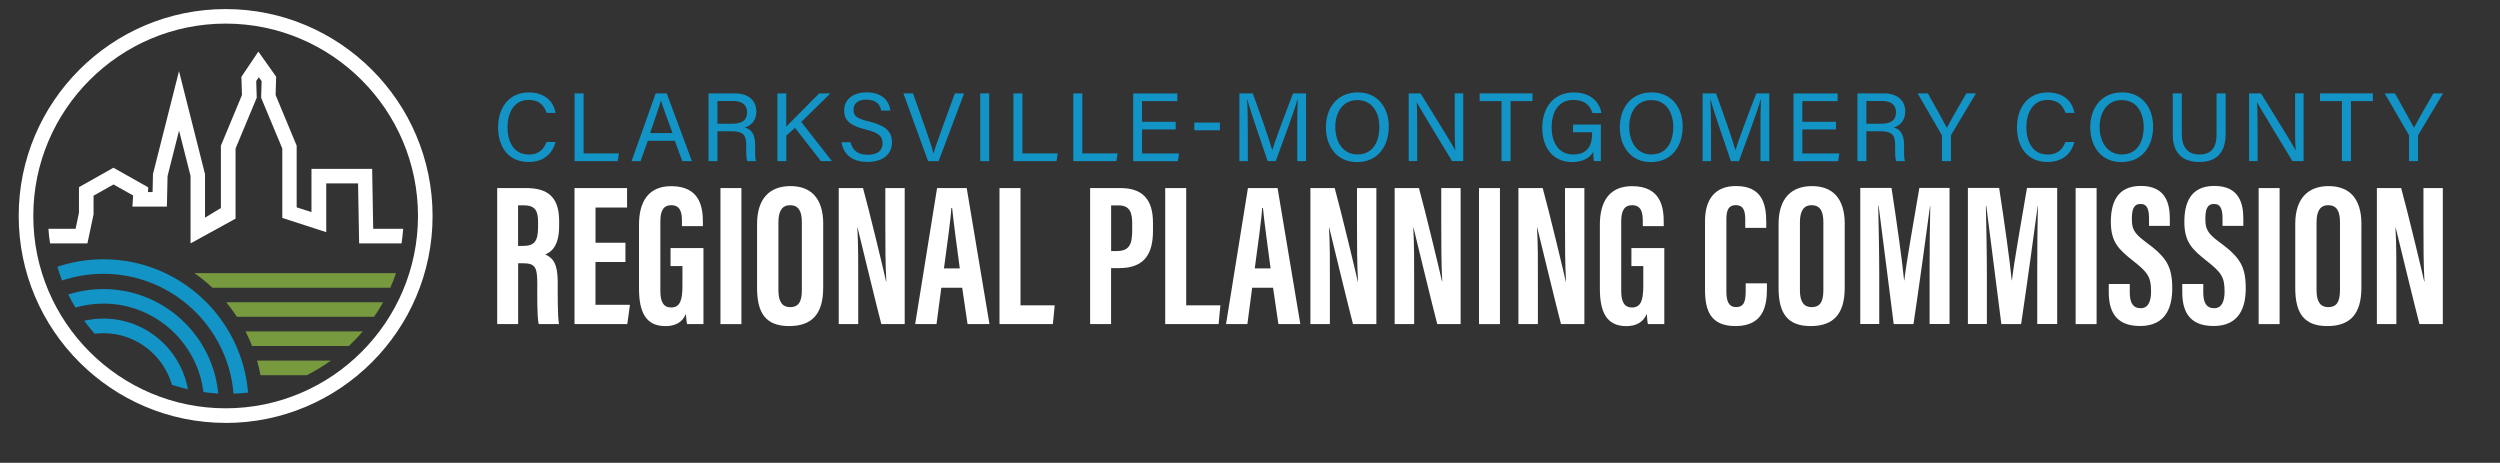 <?xml version="1.0" encoding="UTF-8"?> <svg xmlns="http://www.w3.org/2000/svg" id="Layer_1" version="1.1" viewBox="0 0 443.85 82.16"><rect x="0" y="0" width="443.85" height="82.16" fill="#333333" stroke="none"/><defs><style> .st0 { fill: #1294c6; } .st1 { fill: #fff; } .st2 { fill: #779a3f; } </style></defs><g><path class="st1" d="M40.06,75.08c-20.26,0-36.74-16.48-36.74-36.74S19.8,1.61,40.06,1.61s36.74,16.48,36.74,36.74-16.48,36.74-36.74,36.74ZM40.06,4.19C21.23,4.19,5.91,19.51,5.91,38.34s15.32,34.15,34.15,34.15,34.15-15.32,34.15-34.15S58.89,4.19,40.06,4.19Z"></path><g><path class="st0" d="M18.35,46.03c13.51,0,24.61,10.44,25.69,23.67-.85.1-1.71.16-2.58.19-.98-11.89-10.97-21.28-23.11-21.28-2.56,0-5.02.42-7.33,1.19-.31-.8-.6-1.61-.84-2.44,2.57-.86,5.31-1.33,8.17-1.33Z"></path><path class="st0" d="M18.35,51.32c10.64,0,19.42,8.16,20.4,18.55-.89-.05-1.76-.14-2.63-.26-1.09-8.84-8.64-15.71-17.77-15.71-1.72,0-3.39.25-4.96.71-.45-.75-.88-1.53-1.27-2.32,1.97-.63,4.06-.97,6.23-.97Z"></path><path class="st0" d="M18.35,56.56c7.49,0,13.72,5.42,15.01,12.55-.96-.22-1.91-.49-2.84-.79-1.52-5.29-6.4-9.17-12.17-9.17-.53,0-1.04.04-1.55.1-.65-.74-1.27-1.5-1.85-2.3,1.1-.25,2.23-.39,3.4-.39Z"></path></g><g><path class="st2" d="M37.71,51.08c-1-.94-2.07-1.8-3.2-2.59h35.8c-.3.88-.64,1.74-1.01,2.59h-31.59Z"></path><path class="st2" d="M42.07,56.25c-.59-.9-1.23-1.76-1.91-2.59h27.86c-.5.89-1.03,1.75-1.61,2.59h-24.34Z"></path><path class="st2" d="M43.58,58.84h20.83c-.78.91-1.6,1.77-2.47,2.59h-17.18c-.35-.88-.74-1.75-1.17-2.59Z"></path><path class="st2" d="M46.25,66.61c-.16-.88-.37-1.74-.61-2.59h13.11c-1.36.97-2.79,1.84-4.29,2.59h-8.21Z"></path></g><path class="st1" d="M66.26,40.63l-.19-10.65h-10.77v7.68l-2.63-.85v-10.95l-3.74-8.99.1-3.25-3.16-4.46-3.01,4.48.1,3.23-3.74,8.99v11.07l-2.82,1.71v-7.72l-4.62-18.29-4.62,18.27-.07,3.2h-.83l.06-.84-6.18-3.48-6.12,3.45v4.56l-.6,2.83h-4.82c.06.87.15,1.73.29,2.59h6.63l1.09-5.15v-3.32l3.54-1.99,3.49,1.96-.13,1.97h6.12l.12-5.43,2.04-8.07,2.04,8.06v11.97l7.99-4.39v-12.45l3.76-9.02-.09-2.96.46-.68.5.7-.09,2.94,3.76,9.02v12.32l7.8,2.53v-8.66h5.65l.19,10.65h7.53c.13-.85.22-1.71.29-2.59h-5.28Z"></path></g><g><path class="st0" d="M98.63,25.2c-.53,2.04-2.06,3.56-4.79,3.56-3.6,0-5.41-2.73-5.41-6.13s1.82-6.22,5.47-6.22c2.84,0,4.38,1.62,4.73,3.63h-1.59c-.43-1.31-1.3-2.3-3.2-2.3-2.65,0-3.74,2.41-3.74,4.85s1.03,4.85,3.81,4.85c1.85,0,2.67-1.06,3.12-2.23h1.6Z"></path><path class="st0" d="M102.02,16.58h1.59v10.66h6.27l-.22,1.37h-7.65v-12.03Z"></path><path class="st0" d="M115.01,25l-1.29,3.61h-1.59l4.28-12.03h1.96l4.47,12.03h-1.7l-1.33-3.61h-4.8ZM119.4,23.63c-1.15-3.16-1.78-4.84-2.04-5.76h-.02c-.29,1.02-1,3.05-1.92,5.76h3.98Z"></path><path class="st0" d="M127.37,23.31v5.3h-1.58v-12.03h4.7c2.47,0,3.79,1.34,3.79,3.22,0,1.56-.9,2.51-2.05,2.83.98.26,1.84,1,1.84,3.08v.52c0,.83-.04,1.88.16,2.38h-1.55c-.22-.52-.2-1.46-.2-2.59v-.26c0-1.71-.48-2.46-2.64-2.46h-2.46ZM127.37,21.97h2.62c1.84,0,2.65-.69,2.65-2.04,0-1.28-.83-2-2.47-2h-2.8v4.05Z"></path><path class="st0" d="M138.01,16.58h1.58v5.9c.89-.93,3.95-3.95,5.85-5.9h1.99l-5.17,5.07,5.43,6.96h-1.94l-4.61-5.92-1.54,1.39v4.53h-1.58v-12.03Z"></path><path class="st0" d="M151.01,25.26c.33,1.44,1.31,2.22,3.06,2.22,1.88,0,2.62-.88,2.62-2.02,0-1.21-.59-1.88-3-2.47-2.83-.69-3.82-1.66-3.82-3.35,0-1.79,1.32-3.24,4-3.24,2.86,0,4.04,1.66,4.21,3.24h-1.62c-.22-1.07-.89-1.95-2.64-1.95-1.46,0-2.29.66-2.29,1.81s.68,1.57,2.79,2.08c3.43.83,4.04,2.17,4.04,3.71,0,1.94-1.44,3.46-4.38,3.46s-4.33-1.65-4.58-3.5h1.62Z"></path><path class="st0" d="M164.77,28.61l-4.38-12.03h1.71l2.12,6c.62,1.77,1.24,3.54,1.5,4.64h.03c.25-.98.94-2.84,1.57-4.59l2.2-6.05h1.65l-4.53,12.03h-1.88Z"></path><path class="st0" d="M175.62,16.58v12.03h-1.59v-12.03h1.59Z"></path><path class="st0" d="M179.93,16.58h1.59v10.66h6.27l-.22,1.37h-7.65v-12.03Z"></path><path class="st0" d="M190.56,16.58h1.59v10.66h6.27l-.22,1.37h-7.65v-12.03Z"></path><path class="st0" d="M208.74,22.99h-5.98v4.26h6.57l-.21,1.37h-7.93v-12.03h7.83v1.37h-6.27v3.67h5.98v1.37Z"></path><path class="st0" d="M216.58,21.76v1.37h-4.54v-1.37h4.54Z"></path><path class="st0" d="M230.31,23.48c0-2.23.02-4.5.08-5.77h-.06c-.51,1.95-2.46,7.11-3.84,10.9h-1.43c-1.04-3.08-3.06-8.87-3.6-10.92h-.05c.09,1.39.13,4.06.13,6.12v4.8h-1.5v-12.03h2.38c1.37,3.73,3.04,8.55,3.45,10.08h.03c.28-1.16,2.26-6.44,3.67-10.08h2.31v12.03h-1.56v-5.13Z"></path><path class="st0" d="M246.56,22.53c0,3.31-1.86,6.25-5.64,6.25-3.54,0-5.52-2.74-5.52-6.19s2.02-6.19,5.66-6.19c3.39,0,5.51,2.54,5.51,6.12ZM237.07,22.54c0,2.6,1.33,4.88,3.92,4.88,2.79,0,3.9-2.3,3.9-4.87s-1.26-4.78-3.9-4.78-3.92,2.21-3.92,4.77Z"></path><path class="st0" d="M250.1,28.61v-12.03h2.11c1.73,2.81,5.48,8.79,6.15,10.1h.02c-.12-1.54-.11-3.44-.11-5.41v-4.7h1.51v12.03h-1.98c-1.59-2.61-5.5-9.05-6.26-10.4h-.02c.09,1.37.09,3.41.09,5.58v4.82h-1.51Z"></path><path class="st0" d="M266.58,17.95h-3.88v-1.37h9.38v1.37h-3.89v10.66h-1.61v-10.66Z"></path><path class="st0" d="M284.23,28.61h-1.22c-.08-.23-.13-.77-.15-1.63-.52.85-1.56,1.79-3.74,1.79-3.47,0-5.31-2.63-5.31-6.05,0-3.6,1.98-6.31,5.6-6.31,2.79,0,4.55,1.51,4.9,3.66h-1.59c-.41-1.34-1.38-2.33-3.34-2.33-2.79,0-3.9,2.23-3.9,4.9,0,2.48,1.12,4.79,3.83,4.79s3.36-1.79,3.36-3.82v-.13h-3.39v-1.37h4.94v6.5Z"></path><path class="st0" d="M298.74,22.53c0,3.31-1.86,6.25-5.64,6.25-3.54,0-5.52-2.74-5.52-6.19s2.02-6.19,5.66-6.19c3.39,0,5.51,2.54,5.51,6.12ZM289.25,22.54c0,2.6,1.33,4.88,3.92,4.88,2.79,0,3.9-2.3,3.9-4.87s-1.26-4.78-3.9-4.78-3.92,2.21-3.92,4.77Z"></path><path class="st0" d="M312.55,23.48c0-2.23.02-4.5.08-5.77h-.06c-.51,1.95-2.46,7.11-3.84,10.9h-1.43c-1.04-3.08-3.06-8.87-3.6-10.92h-.05c.09,1.39.13,4.06.13,6.12v4.8h-1.5v-12.03h2.38c1.37,3.73,3.04,8.55,3.45,10.08h.03c.28-1.16,2.26-6.44,3.67-10.08h2.31v12.03h-1.56v-5.13Z"></path><path class="st0" d="M325.97,22.99h-5.98v4.26h6.57l-.21,1.37h-7.93v-12.03h7.83v1.37h-6.27v3.67h5.98v1.37Z"></path><path class="st0" d="M331.35,23.31v5.3h-1.58v-12.03h4.7c2.47,0,3.79,1.34,3.79,3.22,0,1.56-.9,2.51-2.05,2.83.98.26,1.84,1,1.84,3.08v.52c0,.83-.04,1.88.16,2.38h-1.55c-.22-.52-.2-1.46-.2-2.59v-.26c0-1.71-.48-2.46-2.64-2.46h-2.46ZM331.35,21.97h2.62c1.84,0,2.65-.69,2.65-2.04,0-1.28-.83-2-2.47-2h-2.8v4.05Z"></path><path class="st0" d="M344.77,28.61v-4.41c0-.12-.03-.24-.08-.32l-4.24-7.3h1.82c1.09,1.95,2.84,5.05,3.38,6.11.52-1.04,2.31-4.17,3.45-6.11h1.71l-4.37,7.32c-.04.08-.07.14-.07.31v4.4h-1.61Z"></path><path class="st0" d="M368.29,25.2c-.53,2.04-2.06,3.56-4.79,3.56-3.6,0-5.41-2.73-5.41-6.13s1.82-6.22,5.47-6.22c2.84,0,4.38,1.62,4.73,3.63h-1.59c-.43-1.31-1.3-2.3-3.2-2.3-2.65,0-3.74,2.41-3.74,4.85s1.03,4.85,3.81,4.85c1.85,0,2.67-1.06,3.12-2.23h1.6Z"></path><path class="st0" d="M382.26,22.53c0,3.31-1.86,6.25-5.64,6.25-3.54,0-5.52-2.74-5.52-6.19s2.02-6.19,5.66-6.19c3.39,0,5.51,2.54,5.51,6.12ZM372.77,22.54c0,2.6,1.33,4.88,3.92,4.88,2.79,0,3.9-2.3,3.9-4.87s-1.26-4.78-3.9-4.78-3.92,2.21-3.92,4.77Z"></path><path class="st0" d="M387.36,16.58v7.24c0,2.84,1.56,3.61,3.1,3.61,1.8,0,3.07-.83,3.07-3.61v-7.24h1.61v7.16c0,3.9-2.16,5.02-4.71,5.02s-4.68-1.21-4.68-4.91v-7.27h1.62Z"></path><path class="st0" d="M399.3,28.61v-12.03h2.11c1.73,2.81,5.48,8.79,6.15,10.1h.02c-.12-1.54-.11-3.44-.11-5.41v-4.7h1.51v12.03h-1.98c-1.59-2.61-5.5-9.05-6.26-10.4h-.02c.09,1.37.09,3.41.09,5.58v4.82h-1.51Z"></path><path class="st0" d="M415.78,17.95h-3.88v-1.37h9.38v1.37h-3.89v10.66h-1.61v-10.66Z"></path><path class="st0" d="M427.7,28.61v-4.41c0-.12-.03-.24-.08-.32l-4.24-7.3h1.82c1.09,1.95,2.84,5.05,3.38,6.11.52-1.04,2.31-4.17,3.45-6.11h1.71l-4.37,7.32c-.04.08-.07.14-.07.31v4.4h-1.61Z"></path></g><g><path class="st1" d="M91.99,46.74v10.8h-3.72v-24.15h5.16c3.67,0,5.84,1.47,5.84,5.82v.92c0,3.71-1.52,4.65-2.46,5.04,1.41.66,2.21,1.68,2.21,4.95,0,2.03-.04,5.96.22,7.42h-3.6c-.32-1.46-.25-5.42-.25-7.18,0-2.94-.38-3.62-2.54-3.62h-.86ZM91.99,43.66h.85c1.97,0,2.69-.74,2.69-3.37v-.83c0-1.87-.39-3-2.5-3h-1.05v7.2Z"></path><path class="st1" d="M111.03,46.51h-5.31v7.61h6.12l-.47,3.42h-9.37v-24.15h9.33v3.46h-5.6v6.24h5.31v3.42Z"></path><path class="st1" d="M124.88,57.54h-2.9c-.1-.43-.17-1.3-.2-1.81-.67,1.61-2.07,2.17-3.63,2.17-3.55,0-4.7-2.57-4.7-6.66v-11.34c0-3.94,1.54-6.85,5.73-6.85,5.07,0,5.61,3.73,5.61,6.32v.78h-3.72v-.97c0-1.27-.19-2.75-1.89-2.75-1.36,0-1.94.94-1.94,2.87v12.35c0,1.93.56,2.94,1.91,2.94,1.61,0,2.01-1.35,2.01-3.83v-3.52h-2.11v-3.2h5.84v13.51Z"></path><path class="st1" d="M131.63,33.39v24.15h-3.72v-24.15h3.72Z"></path><path class="st1" d="M146.15,39.8v11.28c0,4.63-1.96,6.81-6.05,6.81s-5.69-2.24-5.69-6.75v-11.37c0-4.62,2.33-6.73,5.93-6.73s5.82,2.11,5.82,6.76ZM138.2,39.43v12.15c0,2.01.72,2.95,2.07,2.95,1.45,0,2.09-.88,2.09-3v-12.12c0-1.92-.59-2.98-2.1-2.98-1.34,0-2.06.96-2.06,3Z"></path><path class="st1" d="M148.91,57.54v-24.15h4.31c.96,3.41,3.84,15.33,4.1,16.61h.04c-.17-2.97-.18-6.37-.18-10.34v-6.27h3.44v24.15h-4.15c-.76-2.88-3.98-16.13-4.22-17.14h-.04c.18,2.92.16,6.2.16,10.54v6.6h-3.47Z"></path><path class="st1" d="M167.12,51.08l-.85,6.46h-3.79l3.89-24.15h5.26l4.04,24.15h-3.89l-.95-6.46h-3.71ZM170.4,47.65c-.55-4.1-1.08-7.99-1.36-10.72h-.14c-.1,1.99-.83,7.16-1.31,10.72h2.8Z"></path><path class="st1" d="M177.46,33.39h3.72v20.82h6.07l-.32,3.33h-9.48v-24.15Z"></path><path class="st1" d="M193.54,33.39h5.37c3.83,0,5.79,1.89,5.79,6.16v1.42c0,3.99-1.42,6.63-6,6.63h-1.44v9.93h-3.72v-24.15ZM197.27,44.57h1.02c2.32,0,2.72-1.36,2.72-3.71v-1.19c0-1.76-.32-3.2-2.39-3.2h-1.35v8.1Z"></path><path class="st1" d="M206.88,33.39h3.72v20.82h6.07l-.32,3.33h-9.48v-24.15Z"></path><path class="st1" d="M222.31,51.08l-.85,6.46h-3.79l3.89-24.15h5.26l4.04,24.15h-3.89l-.95-6.46h-3.71ZM225.58,47.65c-.55-4.1-1.08-7.99-1.36-10.72h-.14c-.1,1.99-.83,7.16-1.31,10.72h2.8Z"></path><path class="st1" d="M232.65,57.54v-24.15h4.31c.96,3.41,3.84,15.33,4.1,16.61h.04c-.17-2.97-.18-6.37-.18-10.34v-6.27h3.44v24.15h-4.15c-.76-2.88-3.98-16.13-4.22-17.14h-.04c.18,2.92.16,6.2.16,10.54v6.6h-3.47Z"></path><path class="st1" d="M247.61,57.54v-24.15h4.31c.96,3.41,3.84,15.33,4.1,16.61h.04c-.17-2.97-.18-6.37-.18-10.34v-6.27h3.44v24.15h-4.15c-.76-2.88-3.98-16.13-4.22-17.14h-.04c.18,2.92.16,6.2.16,10.54v6.6h-3.47Z"></path><path class="st1" d="M266.3,33.39v24.15h-3.72v-24.15h3.72Z"></path><path class="st1" d="M269.58,57.54v-24.15h4.31c.96,3.41,3.84,15.33,4.1,16.61h.04c-.17-2.97-.18-6.37-.18-10.34v-6.27h3.44v24.15h-4.15c-.76-2.88-3.98-16.13-4.22-17.14h-.04c.18,2.92.16,6.2.16,10.54v6.6h-3.47Z"></path><path class="st1" d="M295.47,57.54h-2.9c-.1-.43-.17-1.3-.2-1.81-.67,1.61-2.07,2.17-3.63,2.17-3.55,0-4.7-2.57-4.7-6.66v-11.34c0-3.94,1.54-6.85,5.73-6.85,5.07,0,5.61,3.73,5.61,6.32v.78h-3.72v-.97c0-1.27-.19-2.75-1.89-2.75-1.36,0-1.94.94-1.94,2.87v12.35c0,1.93.56,2.94,1.91,2.94,1.61,0,2.01-1.35,2.01-3.83v-3.52h-2.11v-3.2h5.84v13.51Z"></path><path class="st1" d="M313.7,50.32v.94c0,2.76-.46,6.63-5.57,6.63-4.47,0-5.42-2.79-5.42-6.48v-12.18c0-3.73,1.69-6.2,5.48-6.2,4.53,0,5.39,3,5.39,6.35v1.08h-3.73v-1.52c0-1.6-.38-2.52-1.67-2.52s-1.68.88-1.68,2.53v12.77c0,1.58.31,2.8,1.73,2.8s1.7-1.06,1.7-2.86v-1.35h3.76Z"></path><path class="st1" d="M327.51,39.8v11.28c0,4.63-1.96,6.81-6.05,6.81s-5.69-2.24-5.69-6.75v-11.37c0-4.62,2.33-6.73,5.93-6.73s5.82,2.11,5.82,6.76ZM319.56,39.43v12.15c0,2.01.72,2.95,2.07,2.95,1.45,0,2.09-.88,2.09-3v-12.12c0-1.92-.59-2.98-2.1-2.98-1.34,0-2.06.96-2.06,3Z"></path><path class="st1" d="M342.58,48.55c0-4.1.04-9.21.12-11.98h-.04c-.56,4.19-1.89,13.97-2.94,20.96h-3.51c-.78-6.27-2.13-16.58-2.68-21h-.07c.07,2.82.18,8.28.18,12.43v8.56h-3.37v-24.15h5.55c.94,6.14,1.91,13.02,2.23,16.4h.04c.39-3.43,1.7-10.61,2.67-16.4h5.36v24.15h-3.54v-8.98Z"></path><path class="st1" d="M361.69,48.55c0-4.1.04-9.21.12-11.98h-.04c-.56,4.19-1.89,13.97-2.94,20.96h-3.51c-.78-6.27-2.13-16.58-2.68-21h-.07c.07,2.82.18,8.28.18,12.43v8.56h-3.37v-24.15h5.55c.94,6.14,1.91,13.02,2.23,16.4h.04c.39-3.43,1.7-10.61,2.67-16.4h5.36v24.15h-3.54v-8.98Z"></path><path class="st1" d="M372.23,33.39v24.15h-3.72v-24.15h3.72Z"></path><path class="st1" d="M378.12,50.43v1.49c0,1.8.54,2.8,1.95,2.8s1.83-1.38,1.83-2.94c0-2.6-.56-3.4-3.15-5.44-2.6-2.05-3.99-3.36-3.99-6.94,0-3.18.96-6.39,5.32-6.39,4.46,0,5.15,3.18,5.15,5.8v1.29h-3.69v-1.19c0-1.68-.28-2.7-1.52-2.7s-1.53,1.05-1.53,2.65c0,1.71.32,2.54,2.45,4.09,3.61,2.67,4.72,4.22,4.72,8.26,0,3.43-1.2,6.67-5.71,6.67s-5.56-2.85-5.56-6.03v-1.43h3.72Z"></path><path class="st1" d="M391.17,50.43v1.49c0,1.8.54,2.8,1.95,2.8s1.83-1.38,1.83-2.94c0-2.6-.56-3.4-3.15-5.44-2.6-2.05-3.99-3.36-3.99-6.94,0-3.18.96-6.39,5.32-6.39,4.46,0,5.15,3.18,5.15,5.8v1.29h-3.69v-1.19c0-1.68-.28-2.7-1.52-2.7s-1.53,1.05-1.53,2.65c0,1.71.32,2.54,2.45,4.09,3.61,2.67,4.72,4.22,4.72,8.26,0,3.43-1.2,6.67-5.71,6.67s-5.56-2.85-5.56-6.03v-1.43h3.72Z"></path><path class="st1" d="M404.72,33.39v24.15h-3.72v-24.15h3.72Z"></path><path class="st1" d="M419.24,39.8v11.28c0,4.63-1.96,6.81-6.05,6.81s-5.69-2.24-5.69-6.75v-11.37c0-4.62,2.33-6.73,5.93-6.73s5.82,2.11,5.82,6.76ZM411.28,39.43v12.15c0,2.01.72,2.95,2.07,2.95,1.45,0,2.09-.88,2.09-3v-12.12c0-1.92-.59-2.98-2.1-2.98-1.34,0-2.06.96-2.06,3Z"></path><path class="st1" d="M421.99,57.54v-24.15h4.31c.96,3.41,3.84,15.33,4.1,16.61h.04c-.17-2.97-.18-6.37-.18-10.34v-6.27h3.44v24.15h-4.15c-.76-2.88-3.98-16.13-4.22-17.14h-.04c.18,2.92.16,6.2.16,10.54v6.6h-3.47Z"></path></g></svg> 